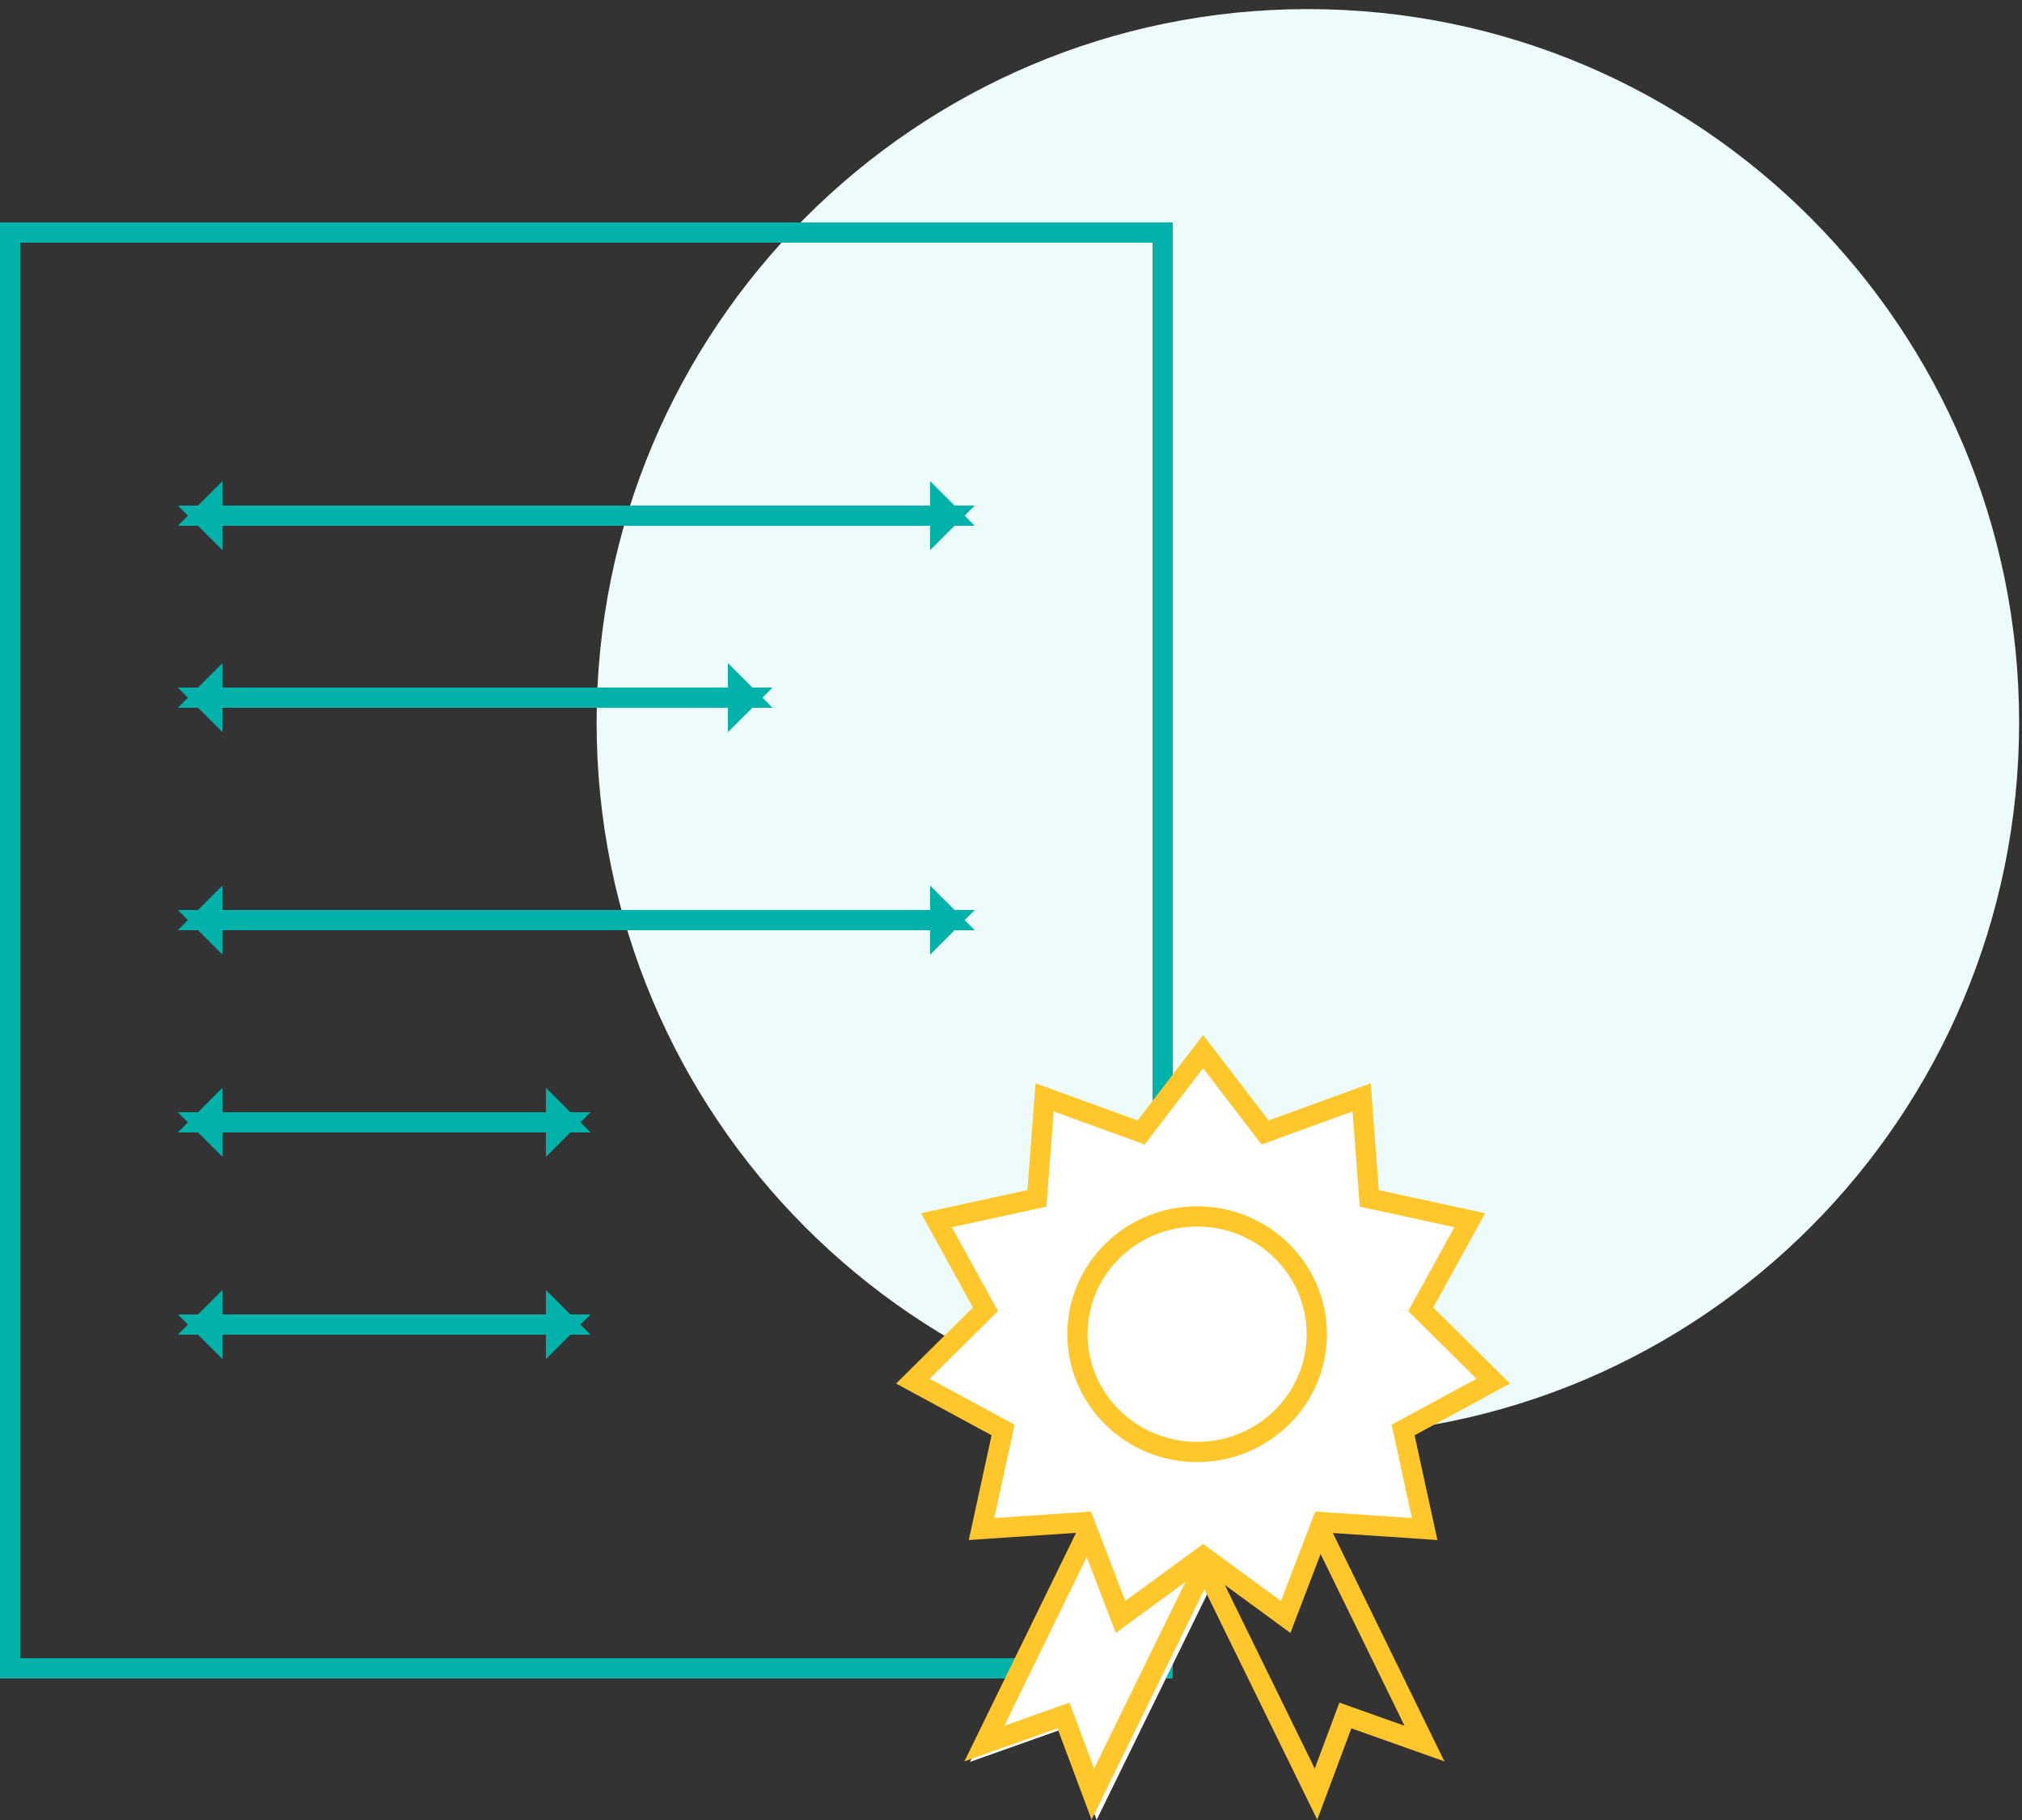 <?xml version="1.0" encoding="UTF-8"?>
<svg width="100px" height="90px" viewBox="0 0 100 90" version="1.1" xmlns="http://www.w3.org/2000/svg" xmlns:xlink="http://www.w3.org/1999/xlink">
    <rect x="0" y="0" width="100" height="90" fill="#333333" stroke="none"/>
    <!-- Generator: Sketch 49 (51002) - http://www.bohemiancoding.com/sketch -->
    <title>09_icon</title>
    <desc>Created with Sketch.</desc>
    <defs/>
    <g id="Page-1" stroke="none" stroke-width="1" fill="none" fill-rule="evenodd">
        <g id="02:Our-Operations-0" transform="translate(-1218, -408)">
            <g id="#STATS-copy" transform="translate(159, 86)">
                <g id="09_icon" transform="translate(1059, 322)">
                    <path d="M99.858,35.725 C99.858,55.207 84.109,71 64.681,71 C45.255,71 29.506,55.207 29.506,35.725 C29.506,16.244 45.255,0.45 64.681,0.45 C84.109,0.45 99.858,16.244 99.858,35.725" id="Fill-1" fill="#EDFBFB"/>
                    <g id="icon-copy" transform="translate(0, 11)">
                        <path d="M0.5,71.5 L57.5,71.5 L57.5,0.5 L0.5,0.5 L0.5,71.5 Z" id="Fill-8" stroke="#00B2A9"/>
                        <path d="M28.5,14.5 L47,14.5 L46.5,14 L46.5,15 L47,14.5 L28.5,14.5 Z M28.5,14.5 L10,14.5 L10.5,15 L10.5,14 L10,14.5 L28.5,14.5 Z" id="Fill-8-Copy" stroke="#00B2A9"/>
                        <path d="M28.5,34.5 L47,34.5 L46.5,34 L46.5,35 L47,34.5 L28.5,34.5 Z M28.5,34.5 L10,34.5 L10.5,35 L10.5,34 L10,34.5 L28.5,34.5 Z" id="Fill-8-Copy-2" stroke="#00B2A9"/>
                        <path d="M23.5,23.5 L37,23.5 L36.5,23 L36.5,24 L37,23.5 L23.5,23.5 Z M23.5,23.5 L10,23.5 L10.5,24 L10.5,23 L10,23.5 L23.5,23.5 Z" id="Fill-8-Copy-3" stroke="#00B2A9"/>
                        <path d="M19,44.5 L28,44.5 L27.5,44 L27.5,45 L28,44.5 L19,44.5 Z M19,44.5 L10,44.5 L10.5,45 L10.5,44 L10,44.5 L19,44.5 Z" id="Fill-8-Copy-4" stroke="#00B2A9"/>
                        <path d="M19,54.5 L28,54.5 L27.5,54 L27.5,55 L28,54.5 L19,54.5 Z M19,54.5 L10,54.5 L10.5,55 L10.5,54 L10,54.5 L19,54.5 Z" id="Fill-8-Copy-5" stroke="#00B2A9"/>
                        <g id="Group-7" transform="translate(45, 41)">
                            <polygon id="Stroke-18-Copy-5" fill="#FFFFFF" fill-rule="nonzero" transform="translate(9.228, 30.182) rotate(25) translate(-9.228, -30.182) " points="11.84 23.06 12.807 23.078 12.535 37.262 9.114 33.896 5.65 37.304 5.886 24.362 6.852 24.379"/>
                            <polygon id="Star" stroke="#FFC72B" fill="#FFFFFF" points="14.5 24.97 10.415 27.959 8.621 23.271 3.542 23.612 4.608 18.714 0.148 16.299 3.736 12.745 1.31 8.341 6.281 7.26 6.661 2.265 11.436 4.001 14.5 0 17.564 4.001 22.339 2.265 22.719 7.26 27.69 8.341 25.264 12.745 28.852 16.299 24.392 18.714 25.458 23.612 20.379 23.271 18.585 27.959"/>
                            <polyline id="Stroke-18-Copy-3" stroke="#FFC72B" transform="translate(19.892, 29.602) scale(-1, 1) rotate(25) translate(-19.892, -29.602) " points="22.976 23.069 22.726 36.135 19.767 33.223 16.808 36.135 17.022 24.37"/>
                            <polyline id="Stroke-18-Copy-4" stroke="#FFC72B" transform="translate(9.239, 29.602) rotate(25) translate(-9.239, -29.602) " points="12.323 23.069 12.073 36.135 9.114 33.223 6.155 36.135 6.369 24.37"/>
                            <path d="M20.122,13.977 C20.122,17.193 17.472,19.802 14.203,19.802 C10.935,19.802 8.286,17.193 8.286,13.977 C8.286,10.761 10.935,8.153 14.203,8.153 C17.472,8.153 20.122,10.761 20.122,13.977 Z" id="Stroke-32" stroke="#FFC72B"/>
                        </g>
                    </g>
                </g>
            </g>
        </g>
    </g>
</svg>